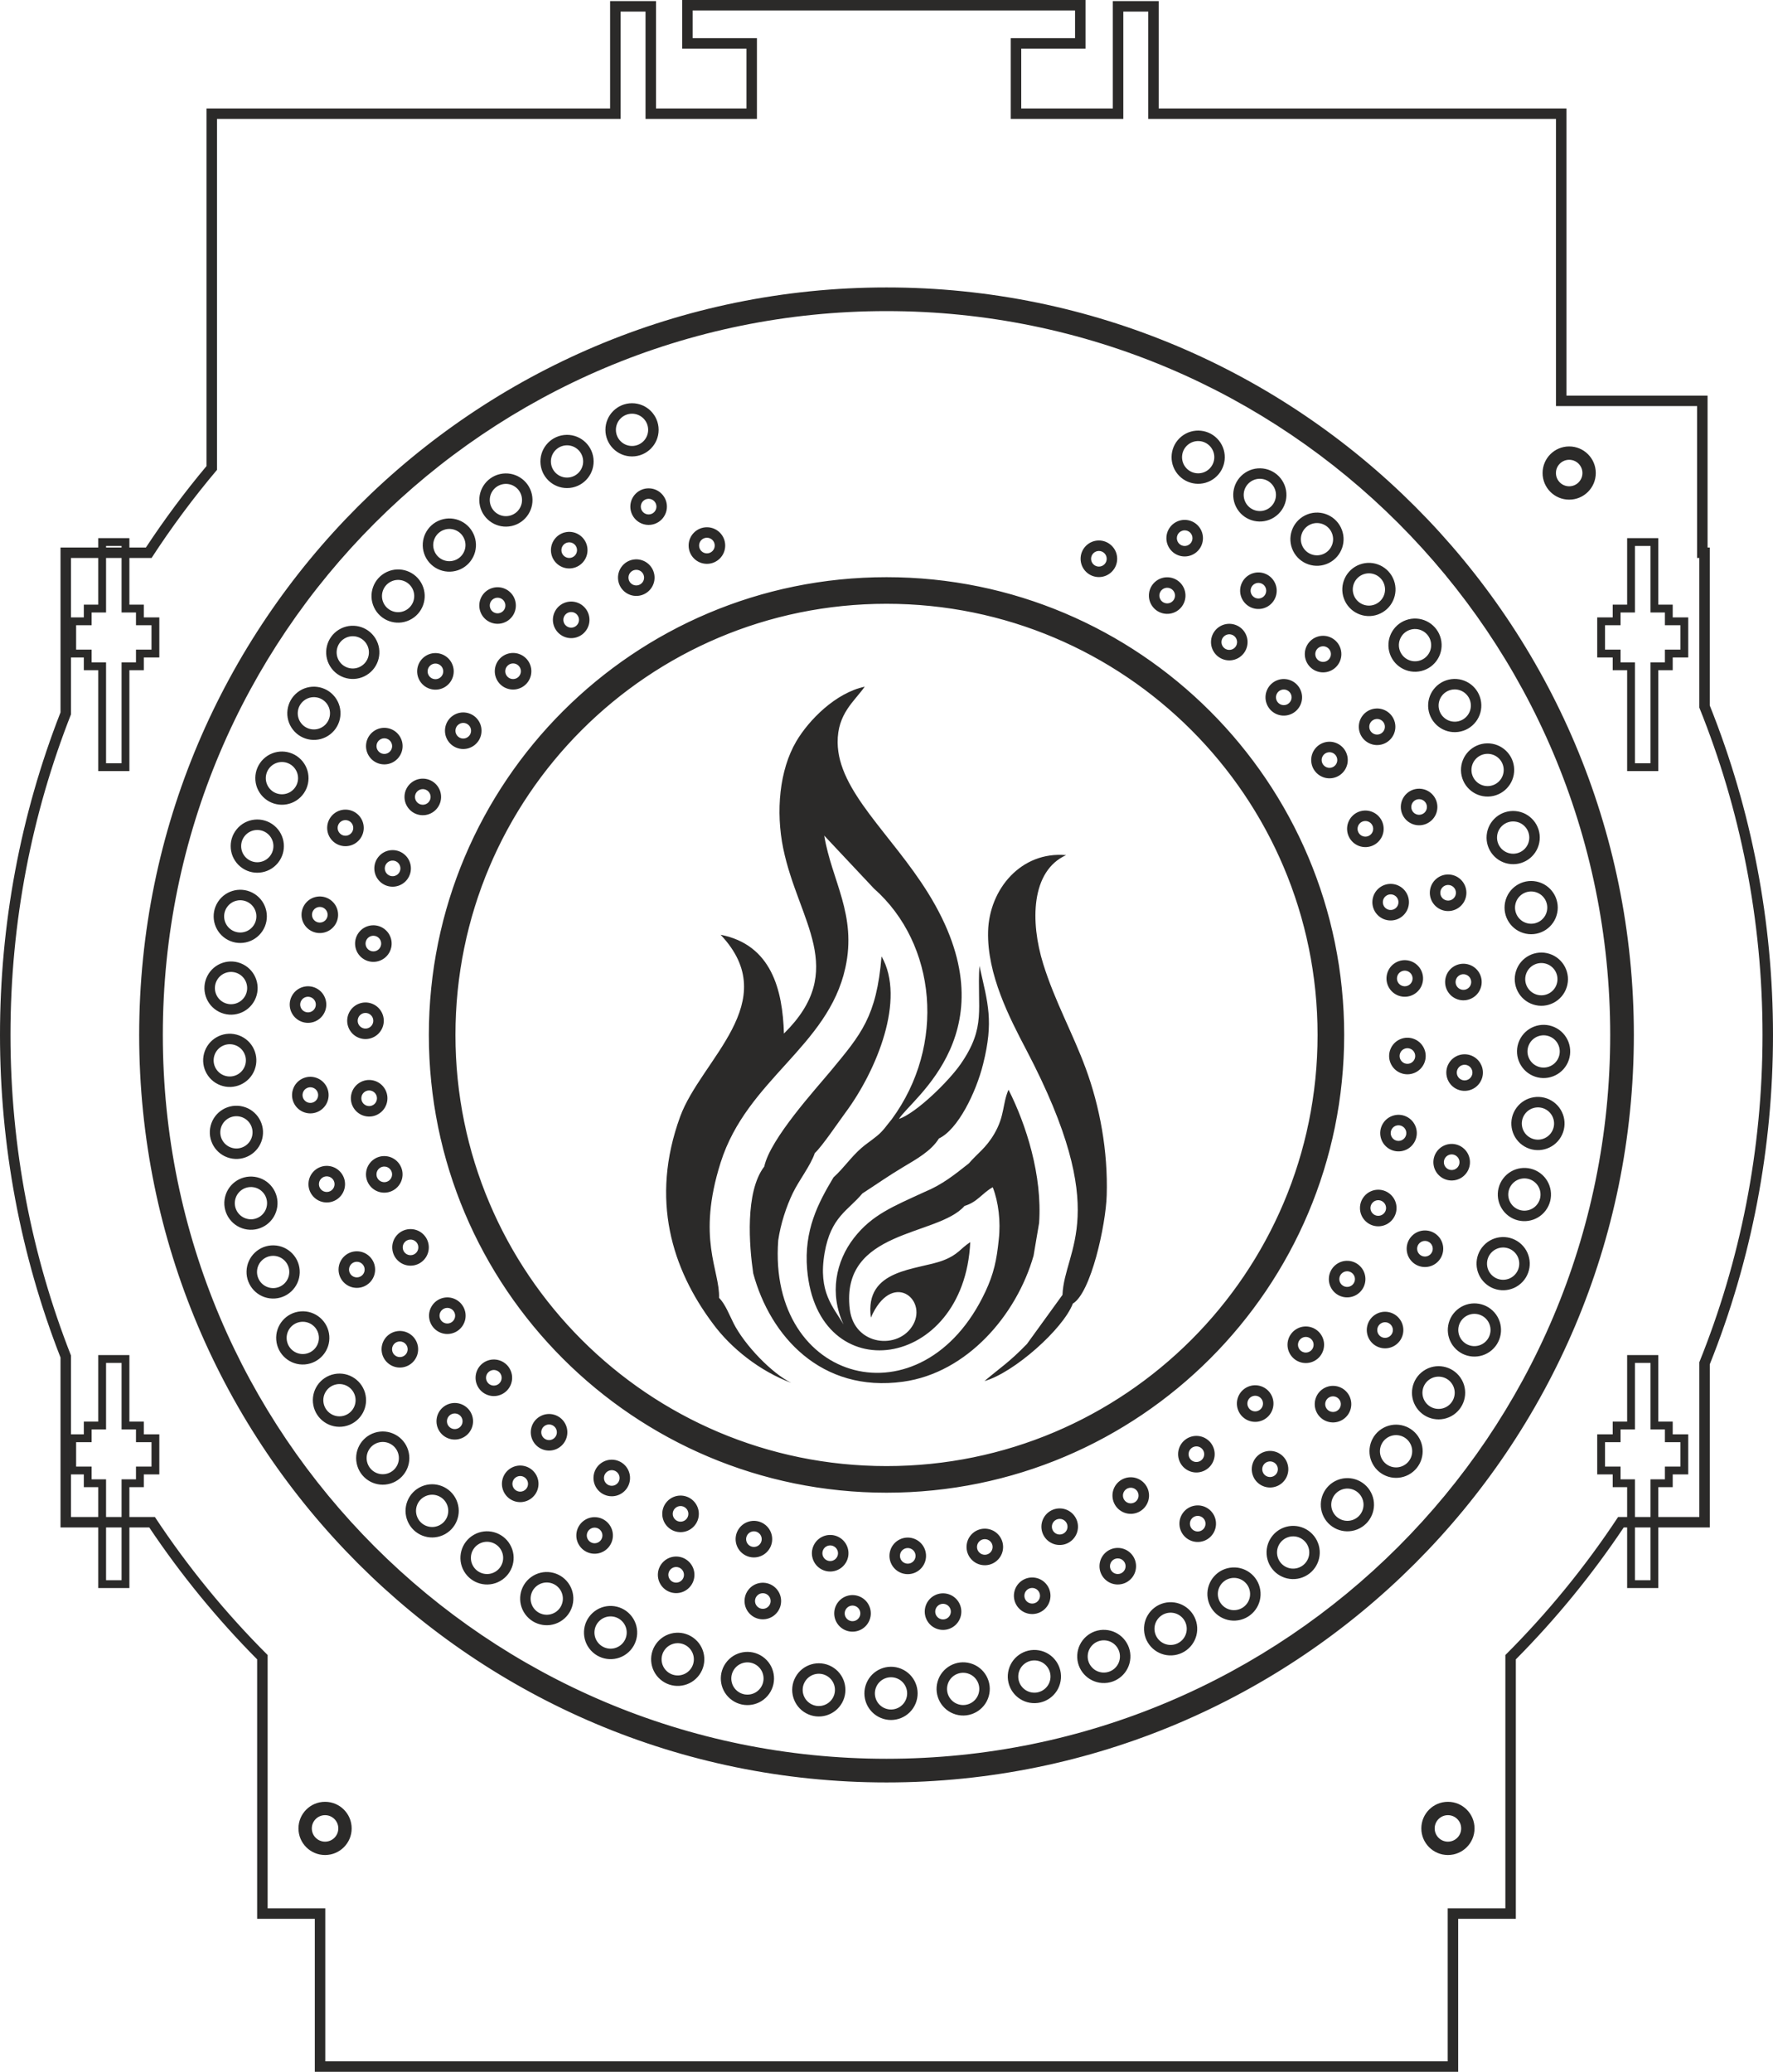 <?xml version="1.0" encoding="UTF-8"?>
<!DOCTYPE svg PUBLIC "-//W3C//DTD SVG 1.1//EN" "http://www.w3.org/Graphics/SVG/1.1/DTD/svg11.dtd">
<!-- Creator: CorelDRAW 2020 (64-Bit Evaluation Version) -->
<svg xmlns="http://www.w3.org/2000/svg" xml:space="preserve" width="113.285mm" height="132.352mm" version="1.1" style="shape-rendering:geometricPrecision; text-rendering:geometricPrecision; image-rendering:optimizeQuality; fill-rule:evenodd; clip-rule:evenodd"
viewBox="0 0 2054.81 2400.66"
 xmlns:xlink="http://www.w3.org/1999/xlink"
 xmlns:xodm="http://www.corel.com/coreldraw/odm/2003">
 <defs>
  <style type="text/css">
   <![CDATA[
    .fil0 {fill:#2B2A29}
   ]]>
  </style>
 </defs>
 <g id="Layer_x0020_1">
  <g id="_2297611431632">
   <path class="fil0" d="M1969.42 819.9c47.24,117.17 73.25,245.17 73.25,379.25 0,134.1 -26.02,262.12 -73.25,379.3l0 179.31 -94.13 0c-38.09,57.7 -81.92,111.29 -130.66,159.94l0 293.52 -66.81 0 0 177.29 -1300.84 0 0 -177.29 -66.81 0 0 -293.52c-48.75,-48.66 -92.57,-102.24 -130.66,-159.94l-97.23 0 0 -187.08c-45.27,-115.07 -70.14,-240.4 -70.14,-371.54 0,-131.11 24.88,-256.39 70.14,-371.42l0 -181.18 93.37 0c23.17,-35.63 48.5,-69.72 75.83,-102.08l0 -406.65 467.75 0 0 -124.4 28.91 0 0 124.4 129.11 0 0 -93.57 -74.51 0 0 -32.12 74.51 0 294.18 0 74.51 0 0 32.12 -74.51 0 0 93.57 130.43 0 0 -124.4 28.91 0 0 124.4 472.56 0 0 332.73 163.53 0 0 176 2.56 0 0 173.35zm12.14 -2.35c48.65,121.47 73.25,250.75 73.25,381.6 0,130.87 -24.61,260.16 -73.25,381.65l0 189.1 -99.76 0c-36.67,54.79 -78.59,106.01 -125.03,152.82l0 300.64 -66.81 0 0 177.29 -1325.12 0 0 -177.29 -66.81 0 0 -300.64c-46.44,-46.81 -88.35,-98.03 -125.03,-152.82l-102.86 0 0 -196.92c-46.6,-119.24 -70.14,-245.81 -70.14,-373.83 0,-127.99 23.54,-254.51 70.14,-373.72l0 -191.02 98.95 0c21.6,-32.76 45.06,-64.28 70.25,-94.37l0 -414.37 467.75 0 0 -124.4 53.18 0 0 124.4 104.83 0 0 -69.29 -74.51 0 0 -56.39 467.48 0 0 56.39 -74.51 0 0 69.29 106.15 0 0 -124.4 53.18 0 0 124.4 472.56 0 0 332.73 163.53 0 0 176 2.56 0 0 183.14z"/>
   <path class="fil0" d="M1678.07 2087.77c17.03,0 30.83,13.8 30.83,30.83 0,17.03 -13.8,30.83 -30.83,30.83 -17.03,0 -30.83,-13.8 -30.83,-30.83 0,-17.03 13.8,-30.83 30.83,-30.83zm0 15.48c8.48,0 15.35,6.87 15.35,15.35 0,8.48 -6.87,15.35 -15.35,15.35 -8.48,0 -15.35,-6.87 -15.35,-15.35 0,-8.48 6.87,-15.35 15.35,-15.35z"/>
   <path class="fil0" d="M376.73 2087.77c17.03,0 30.83,13.8 30.83,30.83 0,17.03 -13.8,30.83 -30.83,30.83 -17.03,0 -30.83,-13.8 -30.83,-30.83 0,-17.03 13.8,-30.83 30.83,-30.83zm0 15.48c8.48,0 15.35,6.87 15.35,15.35 0,8.48 -6.87,15.35 -15.35,15.35 -8.48,0 -15.35,-6.87 -15.35,-15.35 0,-8.48 6.87,-15.35 15.35,-15.35z"/>
   <path class="fil0" d="M1818.6 517.29c17.03,0 30.83,13.8 30.83,30.83 0,17.03 -13.8,30.83 -30.83,30.83 -17.03,0 -30.83,-13.8 -30.83,-30.83 0,-17.03 13.8,-30.83 30.83,-30.83zm0 15.48c8.48,0 15.35,6.87 15.35,15.35 0,8.48 -6.87,15.35 -15.35,15.35 -8.48,0 -15.35,-6.87 -15.35,-15.35 0,-8.48 6.87,-15.35 15.35,-15.35zm-1086.12 -65.54c17.03,0 30.83,13.8 30.83,30.83 0,17.03 -13.8,30.83 -30.83,30.83 -17.03,0 -30.83,-13.8 -30.83,-30.83 0,-17.03 13.81,-30.83 30.83,-30.83zm18.69 30.83c0,-10.33 -8.37,-18.69 -18.69,-18.69 -10.33,0 -18.69,8.37 -18.69,18.69 0,10.33 8.37,18.69 18.69,18.69 10.33,0 18.69,-8.37 18.69,-18.69zm-97.41 5.99c16.92,-1.87 32.16,10.33 34.03,27.26 1.87,16.92 -10.34,32.16 -27.26,34.03 -16.92,1.87 -32.16,-10.33 -34.03,-27.26 -1.87,-16.92 10.34,-32.16 27.26,-34.03zm21.97 28.59c-1.13,-10.26 -10.37,-17.66 -20.63,-16.53 -10.26,1.14 -17.66,10.37 -16.53,20.63 1.14,10.26 10.37,17.66 20.63,16.53 10.27,-1.13 17.66,-10.37 16.53,-20.63zm-96.16 16.65c16.62,-3.71 33.1,6.74 36.82,23.36 3.72,16.62 -6.74,33.1 -23.36,36.82 -16.61,3.71 -33.1,-6.74 -36.82,-23.36 -3.72,-16.62 6.74,-33.1 23.36,-36.82zm24.97 26.01c-2.25,-10.08 -12.25,-16.42 -22.32,-14.16 -10.08,2.26 -16.42,12.25 -14.16,22.32 2.25,10.08 12.25,16.42 22.32,14.16 10.08,-2.25 16.42,-12.25 14.16,-22.32zm-93.76 27.1c16.11,-5.52 33.64,3.07 39.16,19.18 5.52,16.11 -3.06,33.64 -19.18,39.16 -16.11,5.52 -33.64,-3.07 -39.16,-19.17 -5.52,-16.11 3.07,-33.64 19.17,-39.16zm27.68 23.11c-3.35,-9.77 -13.97,-14.97 -23.74,-11.62 -9.77,3.35 -14.97,13.97 -11.63,23.74 3.35,9.77 13.97,14.97 23.74,11.62 9.77,-3.35 14.97,-13.97 11.62,-23.74zm-90.21 37.25c15.4,-7.26 33.78,-0.65 41.03,14.76 7.25,15.4 0.65,33.78 -14.76,41.03 -15.4,7.26 -33.77,0.65 -41.03,-14.76 -7.26,-15.4 -0.65,-33.77 14.76,-41.03zm30.05 19.93c-4.4,-9.34 -15.53,-13.35 -24.88,-8.95 -9.34,4.4 -13.35,15.53 -8.95,24.88 4.4,9.34 15.53,13.35 24.88,8.95 9.34,-4.4 13.35,-15.54 8.95,-24.88zm-85.58 46.92c14.52,-8.9 33.5,-4.35 42.41,10.16 8.9,14.52 4.35,33.5 -10.17,42.4 -14.51,8.9 -33.5,4.35 -42.4,-10.16 -8.91,-14.52 -4.35,-33.5 10.16,-42.41zm32.06 16.51c-5.4,-8.8 -16.91,-11.56 -25.71,-6.16 -8.8,5.4 -11.56,16.91 -6.16,25.71 5.4,8.8 16.9,11.56 25.71,6.16 8.8,-5.4 11.56,-16.91 6.16,-25.71zm-79.91 56.03c13.45,-10.44 32.82,-8.01 43.27,5.45 10.44,13.45 8,32.82 -5.45,43.26 -13.45,10.44 -32.82,8 -43.26,-5.45 -10.44,-13.45 -8,-32.82 5.45,-43.26zm33.67 12.89c-6.33,-8.16 -18.07,-9.64 -26.23,-3.3 -8.16,6.33 -9.64,18.07 -3.3,26.23 6.33,8.16 18.07,9.63 26.23,3.3 8.16,-6.34 9.63,-18.07 3.3,-26.23zm-73.27 64.47c12.23,-11.85 31.75,-11.56 43.6,0.67 11.85,12.22 11.56,31.74 -0.67,43.6 -12.22,11.85 -31.74,11.56 -43.6,-0.66 -11.86,-12.22 -11.56,-31.74 0.66,-43.6zm34.89 9.12c-7.19,-7.41 -19.02,-7.59 -26.43,-0.4 -7.41,7.19 -7.59,19.02 -0.4,26.43 7.19,7.41 19.01,7.59 26.43,0.41 7.41,-7.19 7.59,-19.02 0.4,-26.43zm-65.75 72.13c10.85,-13.13 30.29,-14.98 43.41,-4.13 13.12,10.85 14.97,30.28 4.13,43.41 -10.84,13.12 -30.28,14.98 -43.41,4.13 -13.13,-10.84 -14.98,-30.28 -4.13,-43.41zm35.68 5.23c-7.96,-6.58 -19.74,-5.46 -26.32,2.5 -6.58,7.96 -5.46,19.74 2.5,26.32 7.96,6.58 19.73,5.46 26.32,-2.5 6.58,-7.96 5.46,-19.74 -2.5,-26.32zm-57.43 78.91c9.34,-14.24 28.46,-18.21 42.7,-8.87 14.24,9.34 18.21,28.46 8.87,42.69 -9.34,14.23 -28.45,18.21 -42.69,8.87 -14.24,-9.34 -18.21,-28.45 -8.88,-42.69zm36.04 1.28c-8.64,-5.66 -20.22,-3.26 -25.88,5.38 -5.66,8.64 -3.26,20.22 5.38,25.88 8.63,5.66 20.22,3.26 25.88,-5.37 5.66,-8.64 3.26,-20.22 -5.38,-25.89zm-48.42 84.74c7.72,-15.18 26.29,-21.23 41.46,-13.51 15.17,7.72 21.22,26.28 13.5,41.46 -7.72,15.17 -26.28,21.23 -41.46,13.51 -15.18,-7.72 -21.22,-26.28 -13.51,-41.46zm35.96 -2.69c-9.21,-4.68 -20.45,-1.02 -25.14,8.19 -4.68,9.21 -1.02,20.46 8.19,25.14 9.2,4.68 20.45,1.02 25.14,-8.19 4.68,-9.21 1.01,-20.46 -8.19,-25.14zm-38.82 89.54c6.01,-15.93 23.8,-23.99 39.73,-17.98 15.93,6.01 23.98,23.79 17.97,39.72 -6.01,15.93 -23.79,23.98 -39.72,17.98 -15.94,-6 -23.98,-23.79 -17.98,-39.73zm35.45 -6.62c-9.66,-3.64 -20.44,1.24 -24.08,10.9 -3.64,9.67 1.24,20.45 10.9,24.09 9.66,3.64 20.44,-1.23 24.08,-10.9 3.64,-9.67 -1.24,-20.45 -10.9,-24.09zm-28.75 93.27c4.22,-16.5 21.02,-26.46 37.52,-22.23 16.49,4.22 26.45,21.02 22.23,37.51 -4.22,16.49 -21.01,26.45 -37.51,22.23 -16.5,-4.22 -26.45,-21.01 -22.24,-37.51zm34.51 -10.47c-10.01,-2.56 -20.18,3.47 -22.74,13.48 -2.56,10.01 3.47,20.19 13.48,22.74 10,2.56 20.18,-3.47 22.74,-13.47 2.56,-10.01 -3.47,-20.19 -13.48,-22.75zm-18.34 95.86c2.38,-16.86 17.98,-28.6 34.84,-26.22 16.86,2.38 28.6,17.98 26.21,34.84 -2.38,16.86 -17.98,28.6 -34.84,26.22 -16.86,-2.38 -28.6,-17.98 -26.22,-34.84zm33.15 -14.2c-10.23,-1.44 -19.68,5.67 -21.13,15.89 -1.45,10.23 5.67,19.68 15.9,21.13 10.22,1.45 19.67,-5.66 21.12,-15.89 1.45,-10.23 -5.67,-19.69 -15.89,-21.13zm-7.7 97.29c0.52,-17.02 14.74,-30.41 31.75,-29.88 17.02,0.52 30.4,14.73 29.88,31.75 -0.52,17.02 -14.73,30.4 -31.75,29.88 -17.02,-0.51 -30.4,-14.73 -29.89,-31.75zm31.39 -17.75c-10.32,-0.31 -18.94,7.8 -19.25,18.12 -0.32,10.32 7.79,18.94 18.12,19.25 10.32,0.32 18.93,-7.79 19.25,-18.11 0.31,-10.33 -7.8,-18.95 -18.12,-19.26zm3.03 97.55c-1.35,-16.97 11.31,-31.84 28.28,-33.19 16.97,-1.36 31.83,11.31 33.19,28.28 1.35,16.97 -11.3,31.83 -28.27,33.19 -16.97,1.36 -31.84,-11.31 -33.19,-28.28zm29.24 -21.09c-10.29,0.82 -17.97,9.83 -17.14,20.12 0.82,10.3 9.83,17.97 20.12,17.15 10.29,-0.82 17.96,-9.82 17.15,-20.12 -0.83,-10.3 -9.83,-17.98 -20.13,-17.15zm13.73 96.63c-3.21,-16.73 7.74,-32.89 24.47,-36.1 16.72,-3.21 32.88,7.75 36.09,24.47 3.21,16.72 -7.74,32.88 -24.46,36.09 -16.72,3.21 -32.88,-7.74 -36.1,-24.46zm26.75 -24.17c-10.14,1.95 -16.78,11.74 -14.83,21.88 1.95,10.14 11.74,16.78 21.89,14.83 10.14,-1.94 16.77,-11.74 14.83,-21.88 -1.95,-10.14 -11.74,-16.79 -21.89,-14.84zm24.25 94.54c-5.03,-16.27 4.08,-33.54 20.36,-38.56 16.26,-5.03 33.53,4.08 38.55,20.35 5.03,16.26 -4.08,33.53 -20.35,38.56 -16.27,5.03 -33.54,-4.08 -38.57,-20.35zm23.94 -26.97c-9.87,3.05 -15.39,13.51 -12.34,23.38 3.05,9.87 13.51,15.39 23.38,12.34 9.87,-3.05 15.39,-13.51 12.34,-23.37 -3.05,-9.87 -13.52,-15.4 -23.38,-12.34zm34.48 91.3c-6.78,-15.62 0.38,-33.78 16,-40.56 15.61,-6.78 33.78,0.38 40.56,15.99 6.78,15.62 -0.37,33.78 -15.99,40.56 -15.62,6.79 -33.78,-0.38 -40.57,-15.99zm20.83 -29.43c-9.47,4.12 -13.81,15.12 -9.7,24.59 4.12,9.47 15.12,13.81 24.6,9.7 9.47,-4.11 13.81,-15.11 9.7,-24.59 -4.12,-9.48 -15.13,-13.82 -24.6,-9.7zm44.3 86.96c-8.46,-14.78 -3.34,-33.62 11.45,-42.08 14.77,-8.46 33.61,-3.33 42.07,11.44 8.46,14.78 3.34,33.61 -11.44,42.07 -14.78,8.46 -33.62,3.34 -42.08,-11.44zm17.47 -31.54c-8.96,5.13 -12.07,16.55 -6.94,25.51 5.13,8.97 16.55,12.07 25.51,6.94 8.96,-5.13 12.07,-16.54 6.94,-25.5 -5.13,-8.97 -16.55,-12.07 -25.52,-6.95zm53.59 81.57c-10.03,-13.76 -7.01,-33.05 6.76,-43.08 13.75,-10.03 33.04,-7 43.07,6.76 10.03,13.76 7.01,33.04 -6.75,43.07 -13.76,10.03 -33.05,7.01 -43.08,-6.75zm13.9 -33.27c-8.35,6.09 -10.18,17.78 -4.1,26.12 6.08,8.35 17.77,10.18 26.12,4.1 8.34,-6.08 10.18,-17.76 4.1,-26.11 -6.09,-8.35 -17.78,-10.19 -26.12,-4.1zm62.22 75.2c-11.48,-12.58 -10.6,-32.09 1.99,-43.56 12.57,-11.48 32.08,-10.59 43.56,1.98 11.47,12.58 10.6,32.08 -1.98,43.56 -12.57,11.48 -32.08,10.59 -43.56,-1.98zm10.17 -34.6c-7.63,6.97 -8.17,18.79 -1.2,26.41 6.97,7.63 18.78,8.17 26.41,1.2 7.63,-6.96 8.16,-18.78 1.21,-26.41 -6.97,-7.63 -18.79,-8.17 -26.41,-1.21zm70.07 68c-12.79,-11.24 -14.06,-30.73 -2.81,-43.52 11.23,-12.79 30.72,-14.05 43.51,-2.81 12.79,11.24 14.05,30.72 2.81,43.51 -11.24,12.79 -30.72,14.05 -43.51,2.82zm6.31 -35.51c-6.82,7.76 -6.06,19.57 1.7,26.38 7.76,6.82 19.57,6.05 26.39,-1.7 6.81,-7.76 6.05,-19.56 -1.7,-26.38 -7.76,-6.82 -19.57,-6.06 -26.39,1.7zm77.14 59.81c-13.95,-9.76 -17.35,-29 -7.57,-42.94 9.76,-13.94 28.99,-17.34 42.94,-7.57 13.94,9.77 17.34,28.99 7.57,42.94 -9.76,13.95 -28.99,17.34 -42.94,7.57zm2.37 -35.98c-5.93,8.47 -3.87,20.12 4.59,26.04 8.46,5.93 20.12,3.87 26.04,-4.59 5.92,-8.46 3.87,-20.1 -4.59,-26.03 -8.46,-5.92 -20.12,-3.87 -26.04,4.58zm83.24 50.98c-14.94,-8.17 -20.42,-26.92 -12.24,-41.85 8.17,-14.93 26.91,-20.41 41.85,-12.25 14.93,8.18 20.42,26.91 12.25,41.85 -8.18,14.94 -26.92,20.42 -41.85,12.25zm-1.59 -36.03c-4.96,9.07 -1.64,20.42 7.42,25.38 9.06,4.96 20.42,1.64 25.38,-7.42 4.96,-9.06 1.64,-20.41 -7.42,-25.37 -9.06,-4.96 -20.42,-1.64 -25.38,7.42zm88.33 41.53c-15.74,-6.49 -23.26,-24.51 -16.76,-40.25 6.48,-15.74 24.51,-23.25 40.25,-16.77 15.74,6.49 23.25,24.51 16.77,40.26 -6.49,15.74 -24.51,23.25 -40.25,16.77zm-5.54 -35.63c-3.93,9.55 0.61,20.48 10.16,24.41 9.55,3.93 20.47,-0.61 24.41,-10.16 3.93,-9.55 -0.61,-20.46 -10.16,-24.4 -9.55,-3.93 -20.48,0.61 -24.41,10.16zm92.36 31.58c-16.36,-4.72 -25.81,-21.81 -21.08,-38.17 4.72,-16.36 21.81,-25.8 38.17,-21.08 16.36,4.73 25.8,21.81 21.09,38.17 -4.72,16.36 -21.81,25.8 -38.17,21.09zm-9.42 -34.81c-2.87,9.93 2.85,20.29 12.78,23.15 9.93,2.86 20.29,-2.86 23.14,-12.78 2.86,-9.92 -2.85,-20.27 -12.78,-23.14 -9.93,-2.86 -20.29,2.86 -23.14,12.78zm95.27 21.25c-16.78,-2.89 -28.05,-18.85 -25.15,-35.63 2.89,-16.78 18.84,-28.04 35.62,-25.15 16.78,2.9 28.04,18.84 25.15,35.62 -2.89,16.78 -18.84,28.04 -35.62,25.15zm-13.19 -33.57c-1.75,10.18 5.06,19.85 15.24,21.6 10.18,1.75 19.85,-5.07 21.6,-15.25 1.75,-10.17 -5.07,-19.84 -15.24,-21.6 -10.18,-1.75 -19.85,5.07 -21.6,15.24zm97.02 10.65c-17,-1.03 -29.95,-15.65 -28.91,-32.65 1.03,-16.99 15.65,-29.93 32.64,-28.9 16.99,1.04 29.94,15.65 28.91,32.64 -1.03,17 -15.65,29.94 -32.65,28.91zm-16.79 -31.91c-0.63,10.31 7.21,19.17 17.53,19.8 10.31,0.62 19.17,-7.22 19.8,-17.53 0.63,-10.3 -7.21,-19.16 -17.52,-19.79 -10.31,-0.62 -19.17,7.22 -19.8,17.52zm97.61 -0.07c-17.01,0.84 -31.49,-12.27 -32.32,-29.28 -0.84,-17 12.27,-31.47 29.27,-32.32 17,-0.83 31.47,12.27 32.32,29.27 0.84,17 -12.27,31.48 -29.27,32.32zm-20.2 -29.88c0.51,10.32 9.28,18.27 19.59,17.75 10.32,-0.51 18.26,-9.28 17.75,-19.6 -0.51,-10.31 -9.27,-18.25 -19.59,-17.75 -10.32,0.52 -18.27,9.28 -17.76,19.59zm97.01 -10.78c-16.81,2.7 -32.65,-8.74 -35.34,-25.55 -2.7,-16.81 8.74,-32.63 25.54,-35.33 16.81,-2.7 32.63,8.73 35.34,25.55 2.7,16.81 -8.74,32.63 -25.55,35.34zm-23.36 -27.48c1.64,10.2 11.23,17.14 21.42,15.49 10.2,-1.64 17.13,-11.23 15.49,-21.43 -1.64,-10.19 -11.22,-17.12 -21.42,-15.49 -10.2,1.64 -17.14,11.23 -15.5,21.42zm95.24 -21.37c-16.42,4.53 -33.41,-5.1 -37.93,-21.52 -4.53,-16.41 5.1,-33.39 21.51,-37.93 16.41,-4.53 33.39,5.1 37.93,21.51 4.53,16.41 -5.1,33.39 -21.51,37.93zm-26.24 -24.75c2.75,9.96 13.04,15.8 23,13.05 9.96,-2.75 15.79,-13.04 13.05,-23 -2.75,-9.95 -13.03,-15.79 -22.99,-13.04 -9.96,2.76 -15.8,13.04 -13.05,22.99zm92.32 -31.7c-15.82,6.31 -33.76,-1.4 -40.06,-17.22 -6.3,-15.81 1.4,-33.75 17.21,-40.06 15.82,-6.3 33.75,1.4 40.06,17.22 6.3,15.82 -1.4,33.75 -17.22,40.06zm-28.79 -21.72c3.83,9.6 14.7,14.27 24.29,10.44 9.6,-3.83 14.27,-14.7 10.44,-24.29 -3.82,-9.59 -14.69,-14.26 -24.29,-10.44 -9.59,3.83 -14.27,14.7 -10.45,24.29zm88.28 -41.65c-15.03,8.01 -33.71,2.32 -41.71,-12.72 -8,-15.02 -2.32,-33.7 12.71,-41.7 15.03,-8 33.7,-2.31 41.71,12.71 8,15.03 2.31,33.7 -12.71,41.71zm-31.01 -18.42c4.86,9.12 16.18,12.57 25.29,7.71 9.12,-4.86 12.57,-16.18 7.71,-25.29 -4.85,-9.11 -16.17,-12.56 -25.28,-7.71 -9.11,4.86 -12.57,16.18 -7.72,25.29zm83.17 -51.09c-14.06,9.61 -33.25,6.01 -42.86,-8.06 -9.6,-14.05 -6,-33.24 8.06,-42.85 14.06,-9.6 33.24,-6 42.85,8.06 9.61,14.06 6,33.24 -8.06,42.86zm-32.84 -14.91c5.83,8.53 17.46,10.72 25.99,4.88 8.53,-5.83 10.71,-17.46 4.89,-25.98 -5.83,-8.53 -17.45,-10.71 -25.98,-4.89 -8.53,5.83 -10.72,17.46 -4.9,25.98zm77.06 -59.91c-12.92,11.09 -32.39,9.62 -43.48,-3.31 -11.09,-12.91 -9.62,-32.38 3.3,-43.47 12.92,-11.09 32.38,-9.61 43.48,3.3 11.09,12.92 9.62,32.39 -3.3,43.48zm-34.28 -11.21c6.73,7.84 18.53,8.74 26.36,2 7.84,-6.73 8.73,-18.53 2.01,-26.36 -6.73,-7.83 -18.52,-8.73 -26.36,-2 -7.83,6.73 -8.73,18.53 -2.01,26.36zm70.02 -68.01c-11.62,12.44 -31.14,13.12 -43.58,1.49 -12.44,-11.62 -13.11,-31.12 -1.49,-43.57 11.62,-12.44 31.13,-13.11 43.58,-1.49 12.44,11.62 13.11,31.13 1.49,43.58zm-35.31 -7.38c7.56,7.05 19.38,6.65 26.43,-0.91 7.06,-7.55 6.64,-19.38 -0.9,-26.42 -7.55,-7.05 -19.37,-6.65 -26.42,0.9 -7.05,7.55 -6.65,19.38 0.89,26.42zm62.12 -75.29c-10.19,13.64 -29.51,16.46 -43.15,6.27 -13.64,-10.18 -16.45,-29.5 -6.27,-43.15 10.19,-13.64 29.5,-16.45 43.15,-6.27 13.64,10.19 16.45,29.5 6.27,43.15zm-35.9 -3.46c8.28,6.18 19.99,4.48 26.16,-3.8 6.19,-8.28 4.48,-19.99 -3.79,-26.16 -8.27,-6.18 -19.98,-4.48 -26.16,3.8 -6.17,8.28 -4.48,19.99 3.79,26.17zm53.48 -81.66c-8.63,14.68 -27.52,19.6 -42.2,10.97 -14.68,-8.62 -19.59,-27.51 -10.97,-42.2 8.63,-14.68 27.52,-19.59 42.2,-10.97 14.68,8.63 19.59,27.52 10.97,42.2zm-36.06 0.51c8.91,5.23 20.36,2.26 25.59,-6.65 5.24,-8.91 2.25,-20.36 -6.64,-25.59 -8.9,-5.23 -20.35,-2.26 -25.59,6.65 -5.23,8.91 -2.26,20.36 6.64,25.59zm44.19 -87.04c-6.96,15.54 -25.21,22.51 -40.75,15.54 -15.53,-6.96 -22.5,-25.2 -15.54,-40.74 6.97,-15.54 25.2,-22.49 40.74,-15.54 15.54,6.97 22.49,25.2 15.54,40.74zm-35.79 4.46c9.43,4.22 20.49,0.01 24.71,-9.42 4.23,-9.43 0,-20.49 -9.42,-24.7 -9.42,-4.22 -20.47,-0.01 -24.7,9.42 -4.21,9.43 -0.01,20.48 9.42,24.71zm34.37 -91.37c-5.21,16.21 -22.58,25.14 -38.79,19.92 -16.2,-5.21 -25.13,-22.58 -19.91,-38.79 5.21,-16.21 22.58,-25.13 38.79,-19.92 16.21,5.22 25.12,22.58 19.92,38.79zm-35.08 8.37c9.84,3.16 20.37,-2.24 23.52,-12.08 3.17,-9.84 -2.24,-20.36 -12.07,-23.52 -9.83,-3.16 -20.35,2.24 -23.52,12.07 -3.15,9.83 2.24,20.36 12.07,23.52zm24.12 -94.58c-3.4,16.69 -19.68,27.47 -36.37,24.06 -16.68,-3.4 -27.45,-19.68 -24.05,-36.37 3.4,-16.68 19.68,-27.45 36.37,-24.06 16.68,3.41 27.45,19.68 24.06,36.37zm-33.95 12.17c10.12,2.06 20,-4.46 22.05,-14.59 2.07,-10.13 -4.47,-19.99 -14.58,-22.05 -10.12,-2.06 -19.98,4.46 -22.05,14.58 -2.05,10.12 4.47,19.99 14.58,22.06zm13.59 -96.66c-1.55,16.96 -16.55,29.46 -33.51,27.91 -16.95,-1.55 -29.45,-16.55 -27.9,-33.51 1.55,-16.96 16.55,-29.45 33.51,-27.91 16.96,1.55 29.45,16.55 27.91,33.5zm-32.41 15.83c10.29,0.94 19.38,-6.63 20.32,-16.92 0.94,-10.29 -6.64,-19.38 -16.92,-20.32 -10.28,-0.94 -19.37,6.63 -20.32,16.92 -0.93,10.29 6.63,19.38 16.92,20.32zm2.89 -97.57c0.32,17.03 -13.21,31.1 -30.24,31.42 -17.02,0.32 -31.09,-13.21 -31.41,-30.24 -0.32,-17.02 13.22,-31.09 30.24,-31.42 17.02,-0.32 31.09,13.22 31.42,30.24zm-30.48 19.29c10.33,-0.2 18.54,-8.72 18.34,-19.05 -0.19,-10.34 -8.72,-18.53 -19.04,-18.34 -10.32,0.2 -18.53,8.71 -18.34,19.05 0.21,10.33 8.72,18.54 19.05,18.34zm-7.84 -97.3c2.19,16.89 -9.71,32.36 -26.61,34.55 -16.88,2.19 -32.35,-9.72 -34.54,-26.61 -2.19,-16.89 9.72,-32.35 26.61,-34.55 16.89,-2.19 32.35,9.72 34.54,26.61zm-28.17 22.52c10.24,-1.33 17.47,-10.7 16.13,-20.95 -1.33,-10.25 -10.7,-17.46 -20.94,-16.13 -10.24,1.33 -17.46,10.69 -16.14,20.94 1.34,10.25 10.71,17.47 20.95,16.14zm-18.47 -95.85c4.03,16.55 -6.1,33.23 -22.65,37.27 -16.53,4.02 -33.22,-6.11 -37.26,-22.65 -4.03,-16.54 6.11,-33.22 22.65,-37.26 16.54,-4.03 33.22,6.11 37.26,22.65zm-25.53 25.48c10.04,-2.45 16.19,-12.56 13.73,-22.59 -2.45,-10.04 -12.56,-16.18 -22.59,-13.74 -10.03,2.45 -16.18,12.54 -13.74,22.59 2.45,10.03 12.56,16.19 22.59,13.74zm-28.89 -93.24c5.82,16 -2.42,33.7 -18.43,39.53 -15.99,5.82 -33.69,-2.42 -39.52,-18.42 -5.82,-16 2.43,-33.69 18.42,-39.52 16,-5.82 33.7,2.43 39.52,18.42zm-22.58 28.13c9.71,-3.54 14.71,-14.26 11.17,-23.97 -3.54,-9.71 -14.26,-14.7 -23.96,-11.17 -9.7,3.53 -14.7,14.24 -11.18,23.96 3.54,9.7 14.26,14.71 23.97,11.18zm-38.95 -89.5c7.55,15.27 1.3,33.76 -13.97,41.31 -15.26,7.54 -33.75,1.29 -41.3,-13.97 -7.54,-15.27 -1.29,-33.76 13.97,-41.31 15.27,-7.55 33.76,-1.29 41.3,13.97zm-19.35 30.43c9.26,-4.58 13.05,-15.78 8.47,-25.05 -4.58,-9.27 -15.79,-13.05 -25.04,-8.47 -9.25,4.57 -13.05,15.77 -8.48,25.04 4.58,9.26 15.79,13.06 25.05,8.48zm-48.55 -84.69c9.18,14.35 5,33.42 -9.35,42.6 -14.34,9.17 -33.41,4.99 -42.59,-9.35 -9.17,-14.34 -4.98,-33.41 9.35,-42.59 14.35,-9.18 33.41,-4.99 42.59,9.35zm-15.89 32.38c8.7,-5.57 11.24,-17.12 5.67,-25.82 -5.57,-8.71 -17.12,-11.24 -25.82,-5.68 -8.7,5.56 -11.24,17.11 -5.68,25.82 5.57,8.7 17.13,11.24 25.83,5.68zm-57.55 -78.84c10.7,13.25 8.64,32.67 -4.62,43.37 -13.24,10.69 -32.66,8.63 -43.36,-4.62 -10.69,-13.25 -8.62,-32.66 4.62,-43.36 13.26,-10.7 32.66,-8.62 43.36,4.62zm-12.24 33.92c8.04,-6.49 9.29,-18.25 2.8,-26.29 -6.49,-8.04 -18.25,-9.29 -26.29,-2.8 -8.03,6.48 -9.29,18.24 -2.81,26.29 6.49,8.03 18.26,9.29 26.3,2.81zm-372.94 124.49c292.94,0 530.41,237.47 530.41,530.41 0,292.94 -237.47,530.41 -530.41,530.41 -292.94,0 -530.41,-237.47 -530.41,-530.41 0,-292.94 237.47,-530.41 530.41,-530.41zm0 30.83c275.91,0 499.58,223.67 499.58,499.58 0,275.91 -223.67,499.58 -499.58,499.58 -275.91,0 -499.58,-223.67 -499.58,-499.58 0,-275.91 223.67,-499.58 499.58,-499.58zm0 -339.14c463.21,0 838.72,375.51 838.72,838.72 0,463.21 -375.51,838.72 -838.72,838.72 -463.21,0 -838.72,-375.51 -838.72,-838.72 0,-463.21 375.51,-838.72 838.72,-838.72zm0 -27.41c478.35,0 866.13,387.78 866.13,866.13 0,478.35 -387.78,866.13 -866.13,866.13 -478.35,0 -866.13,-387.78 -866.13,-866.13 0,-478.35 387.78,-866.13 866.13,-866.13zm-275.7 232.77c11.7,0 21.19,9.49 21.19,21.19 0,11.71 -9.49,21.2 -21.19,21.2 -11.71,0 -21.2,-9.49 -21.2,-21.2 0,-11.7 9.49,-21.19 21.2,-21.19zm0 12.14c-5.01,0 -9.06,4.05 -9.06,9.06 0,5.01 4.05,9.06 9.06,9.06 5,0 9.06,-4.05 9.06,-9.06 0,-5 -4.05,-9.06 -9.06,-9.06zm-95.32 38.55c11.56,-1.82 22.42,6.07 24.24,17.64 1.82,11.56 -6.07,22.41 -17.63,24.24 -11.56,1.82 -22.42,-6.07 -24.24,-17.63 -1.82,-11.56 6.07,-22.42 17.63,-24.24zm1.89 11.99c-4.95,0.78 -8.31,5.41 -7.54,10.36 0.78,4.94 5.41,8.31 10.36,7.53 4.94,-0.78 8.31,-5.41 7.54,-10.36 -0.78,-4.94 -5.41,-8.31 -10.36,-7.53zm-88.15 52.94c11.14,-3.6 23.09,2.51 26.69,13.64 3.6,11.14 -2.5,23.09 -13.64,26.69 -11.14,3.6 -23.09,-2.51 -26.69,-13.64 -3.6,-11.14 2.5,-23.09 13.64,-26.69zm3.74 11.55c-4.76,1.54 -7.37,6.64 -5.83,11.41 1.54,4.76 6.64,7.37 11.41,5.83 4.76,-1.54 7.37,-6.64 5.83,-11.41 -1.54,-4.76 -6.64,-7.37 -11.41,-5.83zm-78.82 66.03c10.44,-5.3 23.2,-1.12 28.49,9.32 5.3,10.44 1.12,23.2 -9.31,28.49 -10.44,5.29 -23.2,1.12 -28.49,-9.32 -5.29,-10.44 -1.12,-23.2 9.32,-28.49zm5.49 10.82c-4.46,2.26 -6.25,7.71 -3.98,12.18 2.26,4.46 7.71,6.24 12.17,3.98 4.46,-2.26 6.25,-7.71 3.99,-12.17 -2.27,-4.47 -7.71,-6.25 -12.18,-3.99zm-67.57 77.5c9.49,-6.86 22.74,-4.72 29.59,4.76 6.86,9.49 4.73,22.74 -4.76,29.59 -9.49,6.86 -22.74,4.73 -29.59,-4.76 -6.86,-9.49 -4.73,-22.74 4.76,-29.59zm7.11 9.84c-4.06,2.93 -4.97,8.59 -2.03,12.65 2.93,4.06 8.59,4.97 12.64,2.03 4.06,-2.93 4.97,-8.59 2.04,-12.64 -2.93,-4.06 -8.59,-4.97 -12.65,-2.04zm-54.67 87.09c8.3,-8.25 21.72,-8.21 29.98,0.09 8.25,8.3 8.21,21.72 -0.09,29.97 -8.31,8.25 -21.72,8.21 -29.97,-0.09 -8.25,-8.3 -8.21,-21.72 0.09,-29.97zm8.55 8.61c-3.55,3.53 -3.57,9.26 -0.04,12.81 3.53,3.55 9.26,3.57 12.81,0.04 3.55,-3.53 3.57,-9.26 0.04,-12.81 -3.53,-3.56 -9.26,-3.57 -12.81,-0.04zm-40.43 94.54c6.92,-9.45 20.18,-11.5 29.63,-4.58 9.44,6.92 11.49,20.18 4.58,29.63 -6.92,9.44 -20.18,11.49 -29.63,4.58 -9.44,-6.92 -11.49,-20.18 -4.58,-29.62zm9.79 7.17c-2.96,4.04 -2.08,9.7 1.96,12.66 4.04,2.95 9.7,2.08 12.66,-1.96 2.96,-4.04 2.08,-9.7 -1.95,-12.66 -4.04,-2.96 -9.7,-2.09 -12.66,1.96zm-25.21 99.69c5.36,-10.41 18.14,-14.5 28.55,-9.14 10.4,5.36 14.49,18.14 9.14,28.55 -5.37,10.41 -18.15,14.5 -28.55,9.14 -10.41,-5.36 -14.5,-18.14 -9.14,-28.54zm10.79 5.56c-2.29,4.45 -0.55,9.91 3.91,12.2 4.45,2.29 9.9,0.55 12.2,-3.91 2.29,-4.45 0.55,-9.91 -3.9,-12.19 -4.45,-2.3 -9.91,-0.55 -12.2,3.9zm-9.37 102.39c3.67,-11.12 15.66,-17.15 26.77,-13.48 11.12,3.67 17.14,15.66 13.48,26.78 -3.68,11.12 -15.66,17.15 -26.78,13.48 -11.12,-3.67 -17.15,-15.66 -13.47,-26.77zm11.53 3.81c-1.57,4.75 1,9.87 5.76,11.44 4.75,1.57 9.87,-1 11.44,-5.76 1.57,-4.75 -1,-9.87 -5.75,-11.44 -4.76,-1.57 -9.87,1 -11.45,5.76zm6.7 102.61c1.89,-11.55 12.79,-19.38 24.35,-17.48 11.55,1.9 19.38,12.79 17.49,24.35 -1.9,11.56 -12.8,19.38 -24.35,17.49 -11.56,-1.9 -19.38,-12.8 -17.48,-24.35zm11.98 1.97c-0.81,4.94 2.53,9.59 7.47,10.4 4.94,0.81 9.59,-2.53 10.4,-7.47 0.81,-4.94 -2.53,-9.6 -7.47,-10.4 -4.94,-0.82 -9.6,2.53 -10.41,7.47zm22.61 100.31c0.07,-11.7 9.62,-21.13 21.32,-21.06 11.71,0.07 21.13,9.62 21.07,21.33 -0.08,11.71 -9.62,21.14 -21.33,21.06 -11.71,-0.07 -21.13,-9.62 -21.06,-21.33zm12.14 0.08c-0.03,5 3.99,9.08 9,9.11 5,0.03 9.07,-3.99 9.11,-9 0.04,-5 -3.99,-9.08 -8.99,-9.11 -5.01,-0.04 -9.09,3.99 -9.11,9zm37.96 95.56c-1.75,-11.57 6.21,-22.38 17.78,-24.13 11.57,-1.75 22.37,6.21 24.13,17.78 1.74,11.58 -6.22,22.38 -17.79,24.13 -11.58,1.75 -22.37,-6.21 -24.13,-17.78zm12 -1.82c0.75,4.95 5.36,8.35 10.31,7.6 4.95,-0.75 8.35,-5.36 7.59,-10.31 -0.74,-4.95 -5.36,-8.35 -10.3,-7.6 -4.96,0.75 -8.35,5.36 -7.6,10.31zm52.38 88.48c-3.53,-11.16 2.65,-23.07 13.81,-26.61 11.16,-3.53 23.07,2.65 26.61,13.81 3.53,11.17 -2.65,23.08 -13.81,26.61 -11.16,3.54 -23.07,-2.65 -26.6,-13.81zm11.57 -3.66c1.51,4.77 6.59,7.41 11.37,5.9 4.77,-1.51 7.41,-6.59 5.89,-11.37 -1.51,-4.77 -6.6,-7.41 -11.36,-5.9 -4.78,1.51 -7.41,6.6 -5.9,11.37zm65.53 79.23c-5.23,-10.47 -0.98,-23.2 9.49,-28.43 10.47,-5.23 23.2,-0.98 28.44,9.49 5.23,10.48 0.98,23.2 -9.5,28.43 -10.47,5.23 -23.2,0.98 -28.43,-9.49zm10.86 -5.42c2.23,4.48 7.67,6.29 12.15,4.05 4.48,-2.24 6.29,-7.67 4.05,-12.15 -2.23,-4.48 -7.67,-6.29 -12.14,-4.06 -4.48,2.24 -6.29,7.67 -4.06,12.15zm77.07 68.06c-6.79,-9.53 -4.58,-22.76 4.95,-29.56 9.53,-6.79 22.76,-4.58 29.56,4.94 6.8,9.54 4.58,22.77 -4.95,29.57 -9.53,6.8 -22.76,4.58 -29.56,-4.95zm9.89 -7.05c2.9,4.08 8.55,5.02 12.63,2.11 4.07,-2.91 5.02,-8.55 2.11,-12.63 -2.9,-4.08 -8.56,-5.02 -12.63,-2.12 -4.08,2.91 -5.02,8.56 -2.12,12.64zm86.74 55.21c-8.2,-8.35 -8.07,-21.77 0.28,-29.97 8.35,-8.19 21.77,-8.07 29.97,0.28 8.2,8.36 8.07,21.78 -0.28,29.98 -8.36,8.2 -21.78,8.07 -29.97,-0.28zm8.67 -8.5c3.5,3.57 9.23,3.63 12.81,0.12 3.57,-3.51 3.62,-9.23 0.12,-12.81 -3.5,-3.57 -9.24,-3.63 -12.8,-0.13 -3.58,3.51 -3.63,9.24 -0.12,12.81zm94.28 41.03c-9.4,-6.97 -11.37,-20.25 -4.39,-29.65 6.97,-9.4 20.25,-11.36 29.65,-4.39 9.4,6.98 11.37,20.25 4.39,29.66 -6.98,9.4 -20.25,11.36 -29.65,4.39zm7.23 -9.75c4.02,2.98 9.68,2.15 12.67,-1.88 2.98,-4.02 2.14,-9.68 -1.88,-12.67 -4.01,-2.98 -9.69,-2.14 -12.66,1.87 -2.99,4.02 -2.15,9.69 1.87,12.67zm99.52 25.83c-10.37,-5.42 -14.38,-18.23 -8.96,-28.6 5.43,-10.37 18.23,-14.38 28.6,-8.96 10.38,5.43 14.39,18.23 8.96,28.61 -5.43,10.38 -18.23,14.38 -28.6,8.95zm5.63 -10.75c4.43,2.32 9.9,0.61 12.22,-3.83 2.32,-4.43 0.61,-9.9 -3.83,-12.22 -4.43,-2.32 -9.9,-0.61 -12.21,3.83 -2.33,4.44 -0.62,9.9 3.82,12.23zm102.33 10.01c-11.09,-3.74 -17.05,-15.77 -13.31,-26.86 3.74,-11.09 15.77,-17.04 26.86,-13.31 11.1,3.75 17.05,15.77 13.31,26.86 -3.74,11.1 -15.77,17.05 -26.86,13.3zm3.88 -11.5c4.74,1.6 9.88,-0.94 11.48,-5.69 1.6,-4.75 -0.94,-9.87 -5.69,-11.47 -4.74,-1.6 -9.87,0.95 -11.47,5.68 -1.61,4.75 0.94,9.88 5.68,11.48zm102.65 -6.06c-11.54,-1.97 -19.3,-12.92 -17.33,-24.46 1.97,-11.54 12.92,-19.3 24.46,-17.33 11.54,1.97 19.3,12.92 17.33,24.46 -1.97,11.54 -12.92,19.3 -24.45,17.33zm2.04 -11.97c4.93,0.85 9.61,-2.47 10.45,-7.41 0.84,-4.93 -2.47,-9.6 -7.41,-10.45 -4.93,-0.84 -9.6,2.47 -10.44,7.4 -0.85,4.94 2.46,9.61 7.4,10.45zm100.45 -21.98c-11.7,-0.14 -21.08,-9.75 -20.93,-21.46 0.15,-11.7 9.75,-21.07 21.46,-20.93 11.71,0.15 21.08,9.75 20.93,21.46 -0.15,11.71 -9.75,21.07 -21.45,20.92zm0.15 -12.13c5,0.07 9.11,-3.93 9.17,-8.94 0.06,-5.01 -3.94,-9.1 -8.95,-9.17 -5,-0.07 -9.1,3.94 -9.16,8.94 -0.07,5.01 3.93,9.11 8.94,9.17zm95.8 -37.36c-11.58,1.68 -22.34,-6.35 -24.02,-17.94 -1.67,-11.58 6.35,-22.33 17.94,-24.01 11.59,-1.68 22.34,6.35 24.02,17.94 1.68,11.59 -6.35,22.33 -17.93,24.01zm-1.74 -12.01c4.95,-0.71 8.38,-5.3 7.66,-10.26 -0.72,-4.96 -5.3,-8.38 -10.26,-7.66 -4.95,0.71 -8.38,5.31 -7.66,10.25 0.71,4.96 5.3,8.39 10.26,7.67zm88.8 -51.83c-11.18,3.46 -23.05,-2.79 -26.52,-13.97 -3.46,-11.18 2.8,-23.05 13.97,-26.52 11.19,-3.46 23.06,2.79 26.52,13.98 3.46,11.18 -2.8,23.05 -13.97,26.51zm-3.59 -11.59c4.78,-1.48 7.45,-6.54 5.97,-11.33 -1.48,-4.78 -6.55,-7.45 -11.33,-5.97 -4.78,1.47 -7.45,6.55 -5.97,11.32 1.48,4.79 6.54,7.46 11.33,5.97zm79.64 -65.04c-10.5,5.17 -23.21,0.84 -28.37,-9.67 -5.16,-10.5 -0.83,-23.2 9.67,-28.37 10.51,-5.16 23.21,-0.83 28.37,9.68 5.16,10.51 0.83,23.2 -9.67,28.36zm-5.36 -10.89c4.49,-2.2 6.34,-7.63 4.13,-12.12 -2.21,-4.49 -7.63,-6.34 -12.12,-4.13 -4.49,2.2 -6.34,7.63 -4.13,12.12 2.21,4.49 7.63,6.34 12.13,4.13zm68.54 -76.65c-9.57,6.74 -22.8,4.44 -29.53,-5.13 -6.73,-9.57 -4.44,-22.79 5.13,-29.53 9.58,-6.74 22.8,-4.44 29.53,5.14 6.74,9.57 4.44,22.79 -5.13,29.52zm-6.99 -9.93c4.09,-2.88 5.08,-8.52 2.19,-12.62 -2.88,-4.09 -8.52,-5.07 -12.62,-2.19 -4.09,2.88 -5.07,8.53 -2.2,12.62 2.88,4.1 8.53,5.08 12.62,2.19zm55.76 -86.39c-8.4,8.15 -21.82,7.94 -29.97,-0.46 -8.14,-8.41 -7.94,-21.83 0.47,-29.98 8.41,-8.14 21.83,-7.94 29.97,0.47 8.15,8.41 7.93,21.82 -0.47,29.96zm-8.45 -8.72c3.6,-3.48 3.69,-9.21 0.2,-12.81 -3.48,-3.6 -9.21,-3.68 -12.81,-0.2 -3.6,3.48 -3.68,9.21 -0.2,12.8 3.49,3.6 9.21,3.69 12.81,0.2zm41.62 -94.03c-7.03,9.36 -20.32,11.25 -29.68,4.21 -9.35,-7.04 -11.24,-20.32 -4.21,-29.68 7.04,-9.36 20.32,-11.24 29.68,-4.2 9.36,7.03 11.24,20.32 4.21,29.67zm-9.7 -7.29c3.01,-4 2.21,-9.67 -1.8,-12.68 -4,-3.01 -9.67,-2.2 -12.68,1.8 -3.01,4 -2.2,9.68 1.79,12.68 4,3.01 9.67,2.2 12.69,-1.8zm26.46 -99.36c-5.49,10.34 -18.32,14.27 -28.66,8.78 -10.33,-5.49 -14.26,-18.32 -8.78,-28.66 5.5,-10.34 18.33,-14.27 28.67,-8.78 10.34,5.49 14.27,18.32 8.78,28.66zm-10.72 -5.69c2.35,-4.42 0.67,-9.9 -3.75,-12.25 -4.42,-2.35 -9.89,-0.67 -12.25,3.75 -2.35,4.42 -0.67,9.9 3.75,12.25 4.42,2.35 9.9,0.67 12.25,-3.75zm10.65 -102.27c-3.81,11.07 -15.87,16.95 -26.94,13.14 -11.06,-3.82 -16.94,-15.88 -13.14,-26.95 3.82,-11.07 15.88,-16.95 26.95,-13.13 11.07,3.81 16.94,15.87 13.14,26.94zm-11.48 -3.95c1.63,-4.73 -0.88,-9.88 -5.62,-11.51 -4.73,-1.63 -9.87,0.89 -11.51,5.62 -1.63,4.73 0.88,9.88 5.61,11.51 4.74,1.63 9.88,-0.88 11.52,-5.62zm-5.41 -102.68c-2.04,11.53 -13.03,19.22 -24.56,17.18 -11.52,-2.05 -19.21,-13.04 -17.18,-24.57 2.05,-11.53 13.04,-19.22 24.57,-17.17 11.53,2.04 19.21,13.04 17.17,24.56zm-11.95 -2.11c0.88,-4.93 -2.41,-9.63 -7.34,-10.5 -4.93,-0.87 -9.62,2.41 -10.49,7.34 -0.88,4.92 2.41,9.62 7.33,10.5 4.93,0.88 9.62,-2.41 10.5,-7.34zm-21.35 -100.59c-0.22,11.7 -9.88,21.01 -21.59,20.8 -11.7,-0.22 -21.01,-9.89 -20.8,-21.59 0.23,-11.7 9.89,-21.02 21.6,-20.79 11.7,0.22 21.01,9.89 20.79,21.58zm-12.13 -0.22c0.1,-5.01 -3.88,-9.13 -8.89,-9.23 -5.01,-0.09 -9.13,3.88 -9.22,8.89 -0.1,5 3.88,9.13 8.88,9.22 5.01,0.1 9.13,-3.88 9.23,-8.88zm-36.76 -96.03c1.61,11.6 -6.49,22.3 -18.08,23.91 -11.59,1.6 -22.29,-6.49 -23.91,-18.09 -1.6,-11.6 6.49,-22.3 18.09,-23.9 11.59,-1.61 22.29,6.49 23.9,18.08zm-12.02 1.67c-0.69,-4.96 -5.25,-8.42 -10.22,-7.73 -4.96,0.69 -8.41,5.25 -7.73,10.21 0.68,4.96 5.26,8.41 10.21,7.73 4.96,-0.69 8.41,-5.26 7.73,-10.21zm-51.28 -89.13c3.4,11.2 -2.93,23.04 -14.14,26.44 -11.2,3.39 -23.03,-2.94 -26.43,-14.14 -3.39,-11.2 2.94,-23.04 14.15,-26.43 11.2,-3.4 23.03,2.94 26.42,14.13zm-11.61 3.53c-1.45,-4.8 -6.5,-7.5 -11.3,-6.05 -4.79,1.45 -7.49,6.5 -6.04,11.29 1.45,4.79 6.5,7.49 11.29,6.05 4.8,-1.45 7.49,-6.5 6.05,-11.29zm-64.54 -80.06c5.1,10.54 0.69,23.21 -9.85,28.32 -10.54,5.09 -23.21,0.69 -28.31,-9.85 -5.09,-10.54 -0.69,-23.22 9.85,-28.31 10.54,-5.1 23.21,-0.68 28.3,9.85zm-10.92 5.29c-2.18,-4.51 -7.59,-6.39 -12.1,-4.21 -4.51,2.18 -6.38,7.59 -4.21,12.1 2.18,4.5 7.59,6.39 12.09,4.21 4.51,-2.18 6.38,-7.59 4.21,-12.1zm-76.22 -69.02c6.68,9.61 4.3,22.82 -5.31,29.51 -9.62,6.67 -22.82,4.29 -29.5,-5.32 -6.67,-9.62 -4.3,-22.82 5.32,-29.5 9.61,-6.68 22.82,-4.29 29.49,5.31zm-9.97 6.93c-2.85,-4.12 -8.5,-5.13 -12.61,-2.27 -4.11,2.86 -5.12,8.49 -2.27,12.6 2.85,4.11 8.49,5.13 12.6,2.28 4.12,-2.85 5.12,-8.49 2.28,-12.6zm-561.13 -7.48c11.71,0 21.2,9.49 21.2,21.2 0,11.71 -9.49,21.19 -21.2,21.19 -11.71,0 -21.2,-9.49 -21.2,-21.19 0,-11.71 9.49,-21.2 21.2,-21.2zm0 12.14c-5.01,0 -9.06,4.05 -9.06,9.06 0,5.01 4.05,9.06 9.06,9.06 5.01,0 9.06,-4.05 9.06,-9.06 0,-5.01 -4.05,-9.06 -9.06,-9.06zm-85.01 25.27c11.58,-1.74 22.37,6.24 24.11,17.82 1.74,11.58 -6.24,22.37 -17.81,24.11 -11.58,1.74 -22.37,-6.24 -24.11,-17.82 -1.74,-11.58 6.24,-22.37 17.81,-24.11zm1.8 12c-4.95,0.74 -8.36,5.35 -7.61,10.3 0.74,4.95 5.35,8.36 10.3,7.61 4.95,-0.74 8.36,-5.35 7.61,-10.3 -0.74,-4.95 -5.35,-8.35 -10.3,-7.61zm-80.32 37.61c11.19,-3.43 23.05,2.85 26.49,14.04 3.44,11.19 -2.85,23.05 -14.04,26.49 -11.19,3.43 -23.05,-2.85 -26.48,-14.04 -3.44,-11.19 2.85,-23.05 14.04,-26.49zm3.56 11.6c-4.78,1.47 -7.47,6.53 -6,11.32 1.47,4.78 6.53,7.47 11.32,6 4.78,-1.47 7.47,-6.53 6,-11.32 -1.47,-4.78 -6.53,-7.47 -11.32,-6zm-73.84 49.11c10.55,-5.06 23.22,-0.6 28.27,9.95 5.06,10.56 0.6,23.22 -9.96,28.28 -10.55,5.06 -23.22,0.6 -28.27,-9.95 -5.06,-10.56 -0.6,-23.22 9.95,-28.28zm5.25 10.95c-4.51,2.16 -6.42,7.57 -4.26,12.08 2.16,4.51 7.57,6.42 12.08,4.25 4.51,-2.16 6.42,-7.57 4.26,-12.08 -2.17,-4.51 -7.57,-6.42 -12.08,-4.25zm-65.73 59.54c9.69,-6.57 22.87,-4.04 29.44,5.65 6.57,9.69 4.04,22.87 -5.65,29.44 -9.69,6.57 -22.87,4.04 -29.44,-5.65 -6.57,-9.69 -4.04,-22.87 5.65,-29.44zm6.81 10.05c-4.14,2.81 -5.22,8.44 -2.41,12.58 2.81,4.15 8.44,5.23 12.58,2.41 4.15,-2.81 5.23,-8.44 2.42,-12.58 -2.81,-4.14 -8.44,-5.22 -12.58,-2.41zm-56.17 68.63c8.61,-7.94 22.02,-7.39 29.95,1.21 7.94,8.61 7.39,22.02 -1.22,29.95 -8.61,7.93 -22.02,7.39 -29.95,-1.22 -7.93,-8.6 -7.39,-22.02 1.22,-29.95zm8.23 8.92c-3.68,3.39 -3.91,9.12 -0.52,12.8 3.39,3.68 9.12,3.91 12.79,0.52 3.68,-3.39 3.92,-9.12 0.53,-12.8 -3.4,-3.68 -9.12,-3.91 -12.8,-0.52zm-45.36 76.2c7.33,-9.12 20.68,-10.58 29.8,-3.25 9.13,7.34 10.57,20.68 3.24,29.8 -7.34,9.12 -20.68,10.58 -29.8,3.24 -9.12,-7.33 -10.58,-20.67 -3.24,-29.8zm9.46 7.6c-3.14,3.9 -2.52,9.6 1.39,12.73 3.9,3.14 9.6,2.51 12.73,-1.39 3.14,-3.9 2.52,-9.6 -1.38,-12.74 -3.91,-3.13 -9.6,-2.52 -12.74,1.39zm-33.55 82.09c5.9,-10.11 18.88,-13.53 28.99,-7.63 10.11,5.9 13.53,18.88 7.63,28.99 -5.9,10.11 -18.88,13.53 -28.99,7.63 -10.11,-5.9 -13.53,-18.87 -7.63,-28.99zm10.49 6.12c-2.52,4.32 -1.06,9.86 3.26,12.38 4.32,2.53 9.87,1.06 12.38,-3.26 2.53,-4.33 1.07,-9.87 -3.25,-12.39 -4.33,-2.52 -9.87,-1.07 -12.39,3.26zm-21 86.16c4.33,-10.87 16.66,-16.18 27.53,-11.85 10.88,4.33 16.18,16.66 11.85,27.53 -4.34,10.87 -16.66,16.18 -27.54,11.85 -10.87,-4.33 -16.18,-16.66 -11.85,-27.54zm11.28 4.49c-1.85,4.65 0.41,9.91 5.06,11.76 4.65,1.86 9.91,-0.41 11.76,-5.06 1.86,-4.65 -0.41,-9.92 -5.06,-11.77 -4.65,-1.85 -9.92,0.41 -11.77,5.07zm-7.98 88.32c2.67,-11.4 14.08,-18.47 25.47,-15.8 11.4,2.67 18.47,14.08 15.8,25.47 -2.67,11.39 -14.07,18.48 -25.47,15.8 -11.39,-2.67 -18.47,-14.07 -15.8,-25.47zm11.82 2.77c-1.14,4.87 1.88,9.74 6.75,10.88 4.87,1.15 9.74,-1.87 10.88,-6.75 1.14,-4.88 -1.88,-9.75 -6.75,-10.89 -4.88,-1.14 -9.75,1.88 -10.89,6.75zm5.22 88.53c0.95,-11.66 11.18,-20.36 22.84,-19.41 11.67,0.95 20.36,11.18 19.41,22.85 -0.95,11.67 -11.18,20.36 -22.85,19.41 -11.66,-0.95 -20.35,-11.18 -19.41,-22.84zm12.1 0.98c-0.41,4.99 3.3,9.35 8.29,9.76 4.99,0.41 9.36,-3.3 9.76,-8.29 0.41,-4.99 -3.3,-9.36 -8.29,-9.77 -4.99,-0.4 -9.36,3.31 -9.76,8.3zm18.3 86.77c-0.79,-11.68 8.03,-21.79 19.71,-22.58 11.68,-0.8 21.79,8.03 22.59,19.71 0.79,11.68 -8.03,21.8 -19.71,22.58 -11.67,0.79 -21.79,-8.03 -22.58,-19.71zm12.11 -0.82c0.34,5 4.65,8.76 9.65,8.42 5,-0.33 8.76,-4.65 8.42,-9.64 -0.34,-5 -4.65,-8.77 -9.64,-8.43 -5,0.34 -8.77,4.66 -8.43,9.65zm30.98 83.1c-2.52,-11.43 4.71,-22.74 16.14,-25.26 11.43,-2.52 22.74,4.71 25.26,16.14 2.52,11.43 -4.71,22.75 -16.14,25.26 -11.42,2.52 -22.74,-4.71 -25.26,-16.14zm11.86 -2.61c1.08,4.89 5.9,7.97 10.79,6.9 4.89,-1.07 7.98,-5.9 6.9,-10.79 -1.08,-4.89 -5.9,-7.98 -10.79,-6.9 -4.89,1.08 -7.98,5.91 -6.9,10.8zm42.97 77.58c-4.18,-10.93 1.28,-23.19 12.21,-27.38 10.93,-4.19 23.19,1.28 27.37,12.21 4.18,10.93 -1.28,23.19 -12.21,27.38 -10.92,4.18 -23.19,-1.28 -27.37,-12.21zm11.33 -4.34c1.79,4.68 7.02,7.01 11.7,5.22 4.68,-1.79 7.01,-7.02 5.22,-11.69 -1.8,-4.68 -7.03,-7.01 -11.7,-5.23 -4.67,1.8 -7.02,7.03 -5.22,11.7zm54.01 70.34c-5.76,-10.19 -2.18,-23.12 8.01,-28.88 10.19,-5.77 23.12,-2.17 28.89,8.01 5.76,10.19 2.18,23.12 -8.02,28.89 -10.18,5.76 -23.12,2.17 -28.88,-8.02zm10.56 -5.98c2.47,4.36 7.98,5.89 12.34,3.43 4.36,-2.46 5.89,-7.98 3.43,-12.34 -2.47,-4.36 -7.99,-5.89 -12.34,-3.43 -4.36,2.47 -5.89,7.99 -3.43,12.34zm63.85 61.55c-7.21,-9.22 -5.58,-22.54 3.64,-29.75 9.22,-7.21 22.54,-5.58 29.75,3.64 7.21,9.22 5.59,22.55 -3.64,29.75 -9.22,7.21 -22.54,5.58 -29.75,-3.64zm9.56 -7.48c3.09,3.95 8.77,4.64 12.72,1.56 3.94,-3.08 4.64,-8.77 1.56,-12.71 -3.09,-3.95 -8.78,-4.64 -12.72,-1.56 -3.94,3.09 -4.64,8.78 -1.56,12.72zm72.28 51.39c-8.5,-8.04 -8.87,-21.47 -0.82,-29.96 8.05,-8.5 21.47,-8.87 29.96,-0.82 8.5,8.05 8.87,21.47 0.82,29.96 -8.04,8.5 -21.46,8.87 -29.96,0.82zm8.35 -8.82c3.63,3.45 9.36,3.29 12.81,-0.34 3.44,-3.63 3.29,-9.36 -0.35,-12.8 -3.64,-3.44 -9.36,-3.29 -12.81,0.34 -3.44,3.64 -3.29,9.37 0.35,12.8zm79.11 40.1c-9.6,-6.69 -11.96,-19.91 -5.26,-29.51 6.7,-9.6 19.91,-11.95 29.51,-5.25 9.6,6.7 11.96,19.92 5.25,29.51 -6.69,9.6 -19.91,11.95 -29.51,5.25zm6.94 -9.96c4.11,2.87 9.75,1.86 12.62,-2.24 2.86,-4.11 1.86,-9.75 -2.24,-12.61 -4.11,-2.87 -9.75,-1.86 -12.61,2.24 -2.86,4.11 -1.86,9.75 2.24,12.61zm84.18 27.91c-10.49,-5.19 -14.78,-17.91 -9.58,-28.4 5.2,-10.49 17.92,-14.78 28.4,-9.58 10.49,5.2 14.78,17.92 9.58,28.4 -5.2,10.48 -17.92,14.78 -28.41,9.57zm5.39 -10.88c4.49,2.23 9.91,0.39 12.14,-4.09 2.22,-4.48 0.4,-9.92 -4.09,-12.14 -4.49,-2.23 -9.92,-0.4 -12.14,4.09 -2.22,4.49 -0.39,9.92 4.09,12.14zm87.43 15.11c-11.14,-3.58 -17.28,-15.52 -13.69,-26.67 3.58,-11.14 15.53,-17.27 26.67,-13.69 11.14,3.59 17.28,15.53 13.69,26.67 -3.59,11.14 -15.53,17.27 -26.67,13.68zm3.71 -11.56c4.77,1.54 9.86,-1.08 11.4,-5.85 1.53,-4.76 -1.08,-9.86 -5.84,-11.4 -4.77,-1.53 -9.87,1.08 -11.4,5.85 -1.53,4.77 1.09,9.87 5.85,11.4zm88.66 1.97c-11.55,-1.88 -19.39,-12.79 -17.49,-24.34 1.89,-11.56 12.79,-19.38 24.34,-17.49 11.55,1.89 19.39,12.79 17.5,24.34 -1.89,11.55 -12.79,19.38 -24.35,17.49zm1.96 -11.98c4.94,0.81 9.59,-2.53 10.4,-7.47 0.81,-4.94 -2.53,-9.6 -7.47,-10.4 -4.94,-0.81 -9.6,2.53 -10.41,7.47 -0.8,4.94 2.54,9.6 7.48,10.4zm87.97 -11.21c-11.7,-0.15 -21.07,-9.77 -20.91,-21.47 0.15,-11.71 9.77,-21.07 21.47,-20.91 11.7,0.16 21.08,9.77 20.92,21.47 -0.16,11.7 -9.77,21.07 -21.48,20.91zm0.16 -12.14c5.01,0.07 9.11,-3.93 9.18,-8.93 0.07,-5 -3.93,-9.11 -8.93,-9.18 -5.01,-0.07 -9.12,3.93 -9.19,8.94 -0.06,5.01 3.94,9.12 8.94,9.18zm85.34 -24.15c-11.59,1.59 -22.29,-6.53 -23.87,-18.13 -1.59,-11.6 6.54,-22.29 18.13,-23.87 11.6,-1.58 22.29,6.54 23.87,18.13 1.58,11.59 -6.54,22.29 -18.14,23.87zm-1.64 -12.03c4.96,-0.68 8.42,-5.24 7.75,-10.2 -0.68,-4.96 -5.24,-8.43 -10.2,-7.75 -4.96,0.68 -8.43,5.24 -7.76,10.2 0.68,4.96 5.24,8.43 10.2,7.75zm80.81 -36.55c-11.23,3.3 -23.01,-3.15 -26.3,-14.39 -3.29,-11.24 3.16,-23.01 14.39,-26.3 11.23,-3.28 23.02,3.16 26.3,14.39 3.28,11.23 -3.16,23.01 -14.4,26.29zm-3.41 -11.65c4.81,-1.41 7.55,-6.43 6.15,-11.23 -1.41,-4.8 -6.43,-7.56 -11.23,-6.15 -4.81,1.41 -7.56,6.44 -6.16,11.24 1.41,4.8 6.44,7.56 11.24,6.15zm74.49 -48.13c-10.62,4.93 -23.22,0.3 -28.14,-10.32 -4.92,-10.62 -0.29,-23.22 10.33,-28.14 10.62,-4.92 23.23,-0.29 28.15,10.33 4.91,10.62 0.29,23.22 -10.34,28.14zm-5.1 -11.01c4.55,-2.1 6.52,-7.48 4.41,-12.02 -2.1,-4.54 -7.48,-6.52 -12.02,-4.42 -4.55,2.11 -6.52,7.49 -4.42,12.03 2.11,4.54 7.49,6.52 12.02,4.41zm66.52 -58.65c-9.77,6.45 -22.92,3.74 -29.36,-6.04 -6.45,-9.77 -3.74,-22.92 6.04,-29.36 9.77,-6.44 22.93,-3.74 29.36,6.04 6.44,9.77 3.74,22.92 -6.04,29.36zm-6.68 -10.14c4.19,-2.76 5.33,-8.36 2.58,-12.55 -2.75,-4.18 -8.36,-5.34 -12.54,-2.58 -4.18,2.76 -5.34,8.37 -2.59,12.55 2.76,4.18 8.37,5.34 12.55,2.58zm57.08 -67.88c-8.7,7.83 -22.11,7.1 -29.93,-1.61 -7.83,-8.71 -7.1,-22.11 1.61,-29.93 8.71,-7.82 22.12,-7.1 29.94,1.61 7.81,8.71 7.1,22.11 -1.62,29.93zm-8.11 -9.03c3.73,-3.34 4.03,-9.06 0.69,-12.79 -3.34,-3.72 -9.06,-4.04 -12.78,-0.69 -3.73,3.35 -4.04,9.07 -0.7,12.8 3.35,3.72 9.07,4.04 12.79,0.69zm46.37 -75.6c-7.44,9.03 -20.81,10.3 -29.84,2.85 -9.03,-7.45 -10.3,-20.82 -2.85,-29.84 7.45,-9.03 20.82,-10.3 29.84,-2.85 9.02,7.45 10.3,20.82 2.84,29.84zm-9.36 -7.73c3.19,-3.86 2.64,-9.56 -1.22,-12.75 -3.86,-3.19 -9.56,-2.65 -12.75,1.21 -3.19,3.86 -2.64,9.57 1.21,12.76 3.87,3.18 9.57,2.64 12.75,-1.22zm34.64 -81.64c-6.02,10.03 -19.05,13.28 -29.08,7.24 -10.04,-6.03 -13.28,-19.06 -7.24,-29.09 6.03,-10.03 19.06,-13.28 29.09,-7.25 10.03,6.03 13.28,19.06 7.24,29.09zm-10.4 -6.26c2.58,-4.29 1.2,-9.84 -3.1,-12.43 -4.29,-2.58 -9.85,-1.2 -12.42,3.09 -2.58,4.29 -1.19,9.86 3.09,12.44 4.3,2.57 9.86,1.19 12.43,-3.1zm22.14 -85.88c-4.46,10.82 -16.87,15.95 -27.69,11.48 -10.82,-4.47 -15.95,-16.88 -11.48,-27.69 4.48,-10.82 16.88,-15.96 27.69,-11.49 10.81,4.48 15.96,16.87 11.48,27.7zm-11.22 -4.64c1.92,-4.63 -0.28,-9.91 -4.9,-11.84 -4.62,-1.91 -9.92,0.28 -11.83,4.9 -1.92,4.62 0.28,9.92 4.9,11.84 4.63,1.91 9.93,-0.28 11.83,-4.91zm9.15 -88.21c-2.81,11.36 -14.32,18.28 -25.68,15.46 -11.36,-2.82 -18.28,-14.32 -15.46,-25.68 2.82,-11.36 14.32,-18.29 25.68,-15.47 11.36,2.82 18.29,14.32 15.46,25.69zm-11.78 -2.92c1.21,-4.86 -1.74,-9.76 -6.61,-10.98 -4.86,-1.2 -9.77,1.75 -10.97,6.6 -1.21,4.86 1.75,9.77 6.61,10.98 4.86,1.2 9.77,-1.75 10.97,-6.61zm-4.05 -88.59c-1.09,11.65 -11.45,20.21 -23.1,19.11 -11.66,-1.1 -20.21,-11.45 -19.1,-23.1 1.1,-11.66 11.45,-20.21 23.1,-19.11 11.65,1.11 20.21,11.45 19.1,23.11zm-12.09 -1.14c0.48,-4.99 -3.17,-9.39 -8.16,-9.87 -4.98,-0.47 -9.4,3.18 -9.87,8.16 -0.47,4.98 3.19,9.4 8.17,9.88 4.98,0.46 9.4,-3.19 9.87,-8.17zm-17.15 -87.01c0.65,11.68 -8.32,21.68 -20.01,22.32 -11.69,0.64 -21.68,-8.33 -22.32,-20.01 -0.64,-11.69 8.33,-21.69 20.01,-22.32 11.68,-0.63 21.68,8.32 22.32,20.02zm-12.12 0.66c-0.27,-5 -4.53,-8.82 -9.54,-8.55 -4.99,0.27 -8.82,4.54 -8.55,9.54 0.28,5 4.55,8.82 9.54,8.56 5,-0.28 8.83,-4.55 8.55,-9.54zm-29.88 -83.5c2.38,11.46 -5.01,22.68 -16.47,25.04 -11.47,2.37 -22.68,-5.02 -25.04,-16.48 -2.37,-11.47 5.01,-22.68 16.47,-25.05 11.46,-2.36 22.68,5.01 25.04,16.48zm-11.89 2.45c-1.01,-4.91 -5.79,-8.05 -10.7,-7.04 -4.9,1.01 -8.05,5.8 -7.04,10.7 1.01,4.9 5.8,8.05 10.7,7.05 4.9,-1.02 8.06,-5.8 7.04,-10.7zm-41.94 -78.14c4.05,10.98 -1.59,23.17 -12.57,27.21 -10.99,4.04 -23.17,-1.59 -27.21,-12.58 -4.04,-10.99 1.59,-23.18 12.57,-27.22 10.98,-4.04 23.17,1.59 27.21,12.58zm-11.39 4.19c-1.73,-4.7 -6.92,-7.1 -11.63,-5.37 -4.69,1.73 -7.1,6.93 -5.37,11.62 1.73,4.7 6.94,7.1 11.63,5.38 4.7,-1.74 7.1,-6.94 5.37,-11.63zm-53.07 -71.05c5.63,10.26 1.86,23.15 -8.39,28.77 -10.27,5.63 -23.15,1.86 -28.78,-8.4 -5.63,-10.27 -1.87,-23.16 8.39,-28.78 10.26,-5.62 23.15,-1.87 28.78,8.4zm-10.65 5.83c-2.41,-4.39 -7.9,-5.99 -12.3,-3.59 -4.38,2.41 -5.99,7.9 -3.59,12.29 2.41,4.39 7.91,5.99 12.3,3.6 4.39,-2.41 6,-7.91 3.59,-12.3zm-63.03 -62.39c7.09,9.3 5.28,22.61 -4.03,29.7 -9.32,7.09 -22.62,5.28 -29.71,-4.03 -7.09,-9.32 -5.28,-22.62 4.03,-29.71 9.31,-7.08 22.62,-5.28 29.71,4.04zm-9.66 7.35c-3.03,-3.99 -8.7,-4.75 -12.7,-1.72 -3.98,3.03 -4.76,8.7 -1.72,12.69 3.03,3.98 8.72,4.75 12.7,1.73 3.98,-3.04 4.76,-8.72 1.72,-12.7zm-71.59 -52.34c8.4,8.15 8.58,21.58 0.42,29.97 -8.16,8.4 -21.59,8.58 -29.98,0.42 -8.39,-8.17 -8.58,-21.59 -0.42,-29.98 8.16,-8.39 21.58,-8.58 29.97,-0.41zm-8.46 8.7c-3.59,-3.5 -9.31,-3.41 -12.81,0.18 -3.48,3.59 -3.41,9.31 0.18,12.8 3.59,3.49 9.32,3.41 12.81,-0.17 3.48,-3.59 3.41,-9.33 -0.18,-12.81z"/>
   <path class="fil0" d="M149.96 700.62l16.7 0 0 14.77 17.98 0 0 46.4 -17.98 0 0 14.77 -16.7 0 0 116.9 -36.12 0 0 -116.9 -16.71 0 0 -14.77 -17.98 0 0 -46.4 17.98 0 0 -14.77 16.71 0 0 -77.08 36.12 0 0 77.08zm-27.05 -68.01l17.98 0 0 77.08 16.7 0 0 14.77 17.98 0 0 28.26 -17.98 0 0 14.77 -16.7 0 0 116.9 -17.98 0 0 -116.9 -16.71 0 0 -14.77 -17.98 0 0 -28.26 17.98 0 0 -14.77 16.71 0 0 -77.08z"/>
   <path class="fil0" d="M149.96 1647.24l16.7 0 0 14.77 17.98 0 0 46.4 -17.98 0 0 14.77 -16.7 0 0 116.9 -36.12 0 0 -116.9 -16.71 0 0 -14.77 -17.98 0 0 -46.4 17.98 0 0 -14.77 16.71 0 0 -77.08 36.12 0 0 77.08zm-27.05 -68.01l17.98 0 0 77.08 16.7 0 0 14.77 17.98 0 0 28.26 -17.98 0 0 14.77 -16.7 0 0 116.9 -17.98 0 0 -116.9 -16.71 0 0 -14.77 -17.98 0 0 -28.26 17.98 0 0 -14.77 16.71 0 0 -77.08z"/>
   <path class="fil0" d="M1921.89 700.62l16.7 0 0 14.77 17.98 0 0 46.4 -17.98 0 0 14.77 -16.7 0 0 116.9 -36.12 0 0 -116.9 -16.71 0 0 -14.77 -17.98 0 0 -46.4 17.98 0 0 -14.77 16.71 0 0 -77.08 36.12 0 0 77.08zm-27.05 -68.01l17.98 0 0 77.08 16.7 0 0 14.77 17.98 0 0 28.26 -17.98 0 0 14.77 -16.7 0 0 116.9 -17.98 0 0 -116.9 -16.71 0 0 -14.77 -17.98 0 0 -28.26 17.98 0 0 -14.77 16.71 0 0 -77.08z"/>
   <path class="fil0" d="M1921.89 1647.24l16.7 0 0 14.77 17.98 0 0 46.4 -17.98 0 0 14.77 -16.7 0 0 116.9 -36.12 0 0 -116.9 -16.71 0 0 -14.77 -17.98 0 0 -46.4 17.98 0 0 -14.77 16.71 0 0 -77.08 36.12 0 0 77.08zm-27.05 -68.01l17.98 0 0 77.08 16.7 0 0 14.77 17.98 0 0 28.26 -17.98 0 0 14.77 -16.7 0 0 116.9 -17.98 0 0 -116.9 -16.71 0 0 -14.77 -17.98 0 0 -28.26 17.98 0 0 -14.77 16.71 0 0 -77.08z"/>
   <path class="fil0" d="M833.35 1503.76c1.04,-32.01 -26.23,-68.27 1.86,-156.82 30.51,-96.21 124.32,-133.97 144.48,-225.38 13.64,-61.85 -15.83,-101.03 -24.43,-153.31l57.61 61.32c72.67,64.22 83.61,181.56 20.68,267.24 -5.88,7.03 -9.65,13.24 -16.93,19.2 -8.03,6.58 -12.64,9.21 -18.32,14.22 -12.82,11.3 -19.93,22.73 -32.34,34.05 -17.91,29.93 -34.36,61.28 -30.52,106.59 11.89,140.55 182.1,117.55 189.04,-31.58 -11.59,7.45 -13.72,14.3 -31.16,21.06 -29.84,11.56 -91.74,9.06 -84.02,66.4 24,-55.07 65.69,-21.83 49.02,8.12 -16.5,29.65 -68.34,24.89 -73.46,-17.83 -11.13,-92.84 102.05,-84.15 132.97,-119.7 15,-4.49 20.18,-14.65 32.7,-21.69 6.67,17.16 9.4,39.62 6.96,60.86 -2.36,23.47 -5.76,39.4 -15.42,60.02 -72.83,155.5 -252.52,106.52 -240.14,-59.4 2.73,-18.91 9.38,-39.16 16.93,-54.76 7.28,-15.04 20.55,-31.73 25.45,-46.28 8.29,-7.52 27.52,-36.1 35.62,-47.02 35.91,-48.44 70.17,-131.23 41.72,-180.95 -5.69,69.93 -23.85,90.42 -58.38,132.21 -17.22,20.85 -70.63,79.03 -77.53,111.35 -22.52,29.39 -17.43,92.38 -12.78,123.79 19.59,72.64 78.66,138.68 173.81,125.5 74.03,-10.26 131.49,-77.24 151.09,-146.03l6.39 -37.74c3.91,-55.29 -15.05,-114.34 -35.42,-154.53 -7.14,16.22 -4.21,30.07 -16.49,51.08 -9.79,16.75 -19.71,22.82 -29.45,34.25 -16.48,13.06 -30.78,24.6 -51.18,33.04 -36.75,16.92 -61.05,26.5 -81.91,53.25 -21.28,27.29 -28.78,64.54 -12.17,100.46 -11.57,-20.18 -29.88,-37.17 -21.95,-82.98 7.26,-41.94 27.13,-48.87 43.76,-68.88 16.31,-10.57 29.65,-20.03 46.88,-30.34 16.04,-9.6 32.82,-18.82 41.86,-33.39 21.91,-10.3 42.92,-52.91 51.24,-86.35 12.34,-49.61 5.75,-69.28 -4.32,-113.66 -2.95,49.96 8.27,70.41 -21.72,113.75 -13.43,19.41 -50.65,56.29 -71.56,63.7 14.05,-23.45 132.41,-103.06 33.75,-261.9 -42.47,-68.38 -104.18,-117.89 -104.78,-174.25 -0.36,-33.66 19.67,-47.98 31.37,-64.79 -33.82,7.24 -64.74,38.66 -79.29,63.34 -19.54,33.15 -23.99,81.24 -15.09,124.35 17.45,84.54 75.84,140.32 0.75,214.25 -1.44,-50.42 -14.38,-102.96 -73.36,-114.48 73.46,77.81 -22.79,144.54 -46.94,210.84 -34.97,96 -9.31,176.66 38.02,239.8 20.8,28.27 54.07,54.87 90.84,68.59 -22.52,-10.99 -53.97,-43.61 -66.86,-68.95 -4.86,-9.56 -9.59,-22.29 -16.9,-29.64zm398.01 -3.37l-41.23 56.95c-20.67,21.3 -30.19,26.82 -49.2,42.93 34.33,-9.71 91.33,-60.5 102.42,-89.77 21.02,-12.44 38.22,-90.97 39.26,-125.44 1.57,-51.52 -8.09,-103.11 -24.27,-146.99 -15.28,-41.46 -35.84,-77.8 -49.33,-121.22 -15.12,-48.68 -14.31,-107.51 26.54,-126 -52.04,-4.71 -89.12,39.37 -90.4,88.39 -1.3,49.82 24.84,100.19 44.26,137.2 100.44,191.47 44.15,229.73 41.95,283.95z"/>
  </g>
 </g>
</svg>
